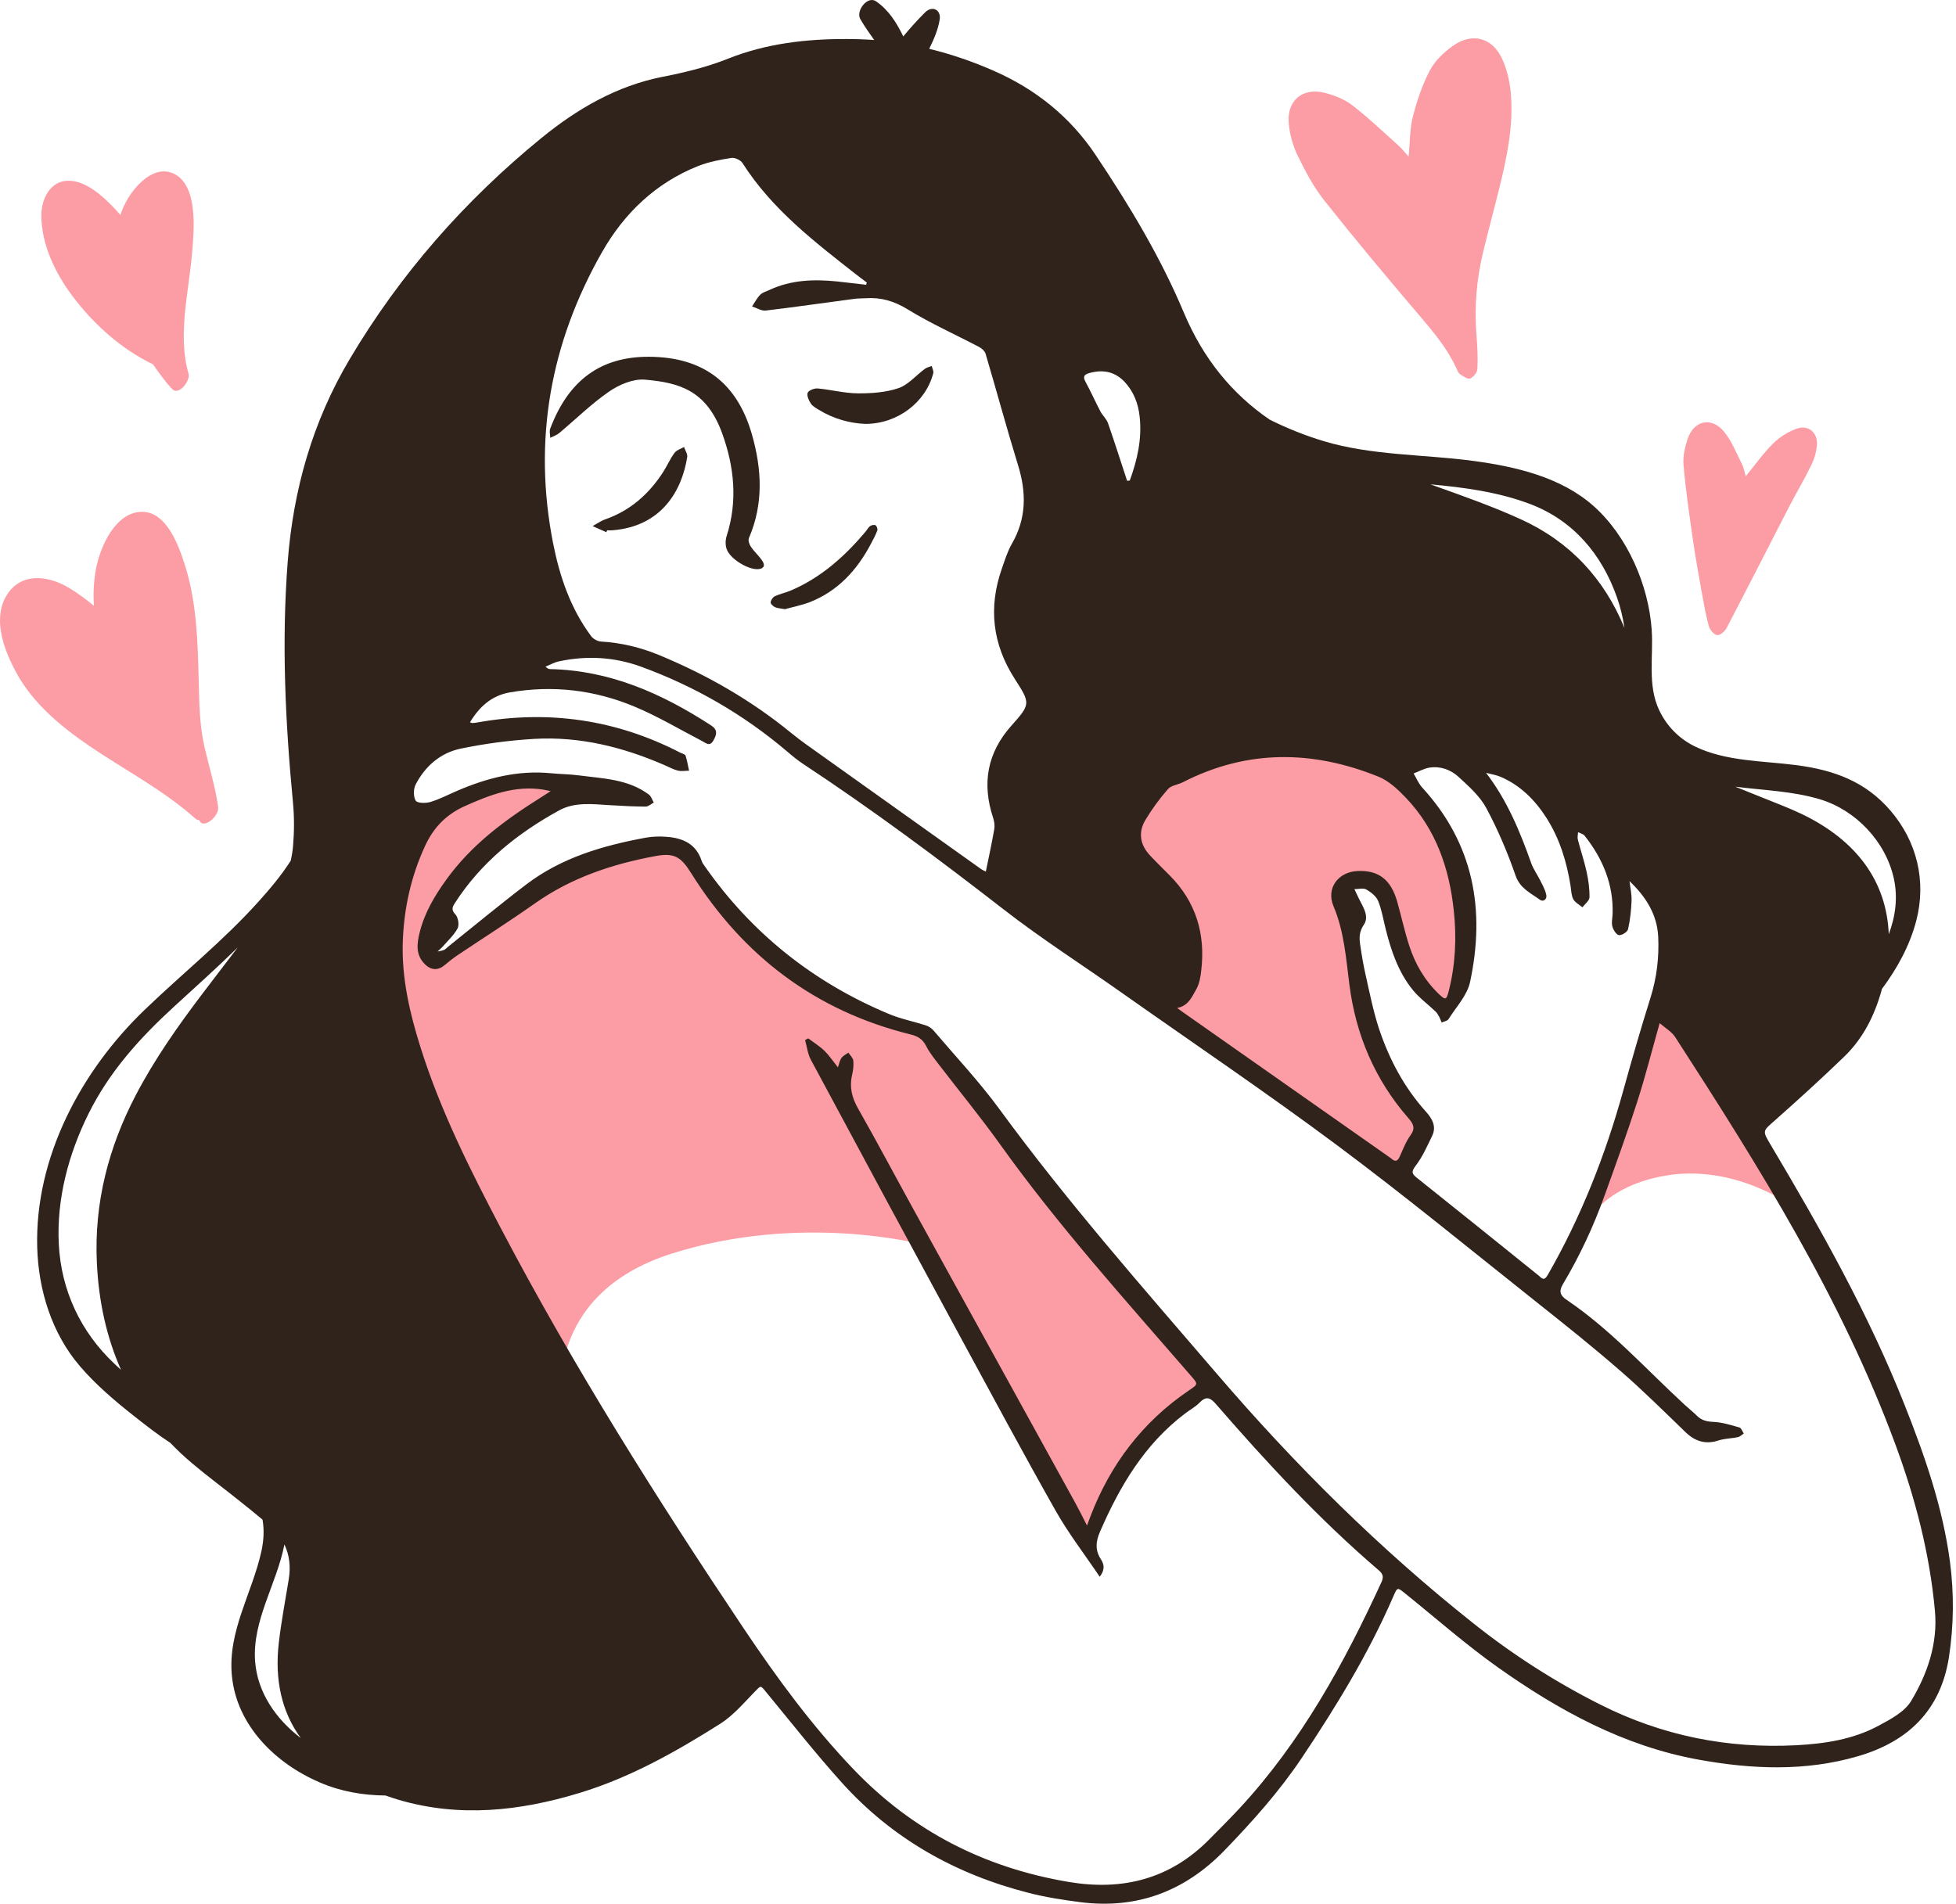 <?xml version="1.0" encoding="UTF-8"?> <svg xmlns="http://www.w3.org/2000/svg" width="113" height="110" viewBox="0 0 113 110" fill="none"> <path d="M44.937 55.63C42.872 53.203 40.144 48.835 39.233 48.954C38.323 49.074 32.682 49.741 31.041 51.319C29.401 52.898 25.581 55.811 25.095 55.387C24.609 54.962 25.215 51.806 26.855 50.289C28.495 48.773 33.225 45.435 33.225 45.435C33.225 45.435 30.436 45.072 29.22 45.435C28.004 45.798 24.914 47.314 24.671 47.314C24.428 47.314 20.908 54.958 20.908 54.958C20.908 54.958 27.947 74.375 27.947 74.799C27.947 75.224 32.438 81.17 32.438 81.17C32.438 81.17 31.346 74.799 38.809 72.434C46.272 70.069 53.191 71.886 53.191 71.886L62.837 89.057C62.837 89.057 64.535 84.446 66.113 82.868C67.692 81.289 69.632 80.197 69.632 80.197L53.31 59.627C53.31 59.635 47.001 58.057 44.937 55.63Z" fill="#FC9CA4"></path> <path d="M79.885 43.37L68.779 40.214L63.682 43.976L67.139 58.601L80.486 67.46C80.486 67.46 82.55 65.82 82.002 64.728C81.454 63.636 78.665 60.541 78.421 57.266C78.178 53.99 76.781 51.744 77.21 51.2C77.634 50.656 79.332 50.289 79.699 51.019C80.061 51.748 80.61 55.086 81.459 56.116C82.307 57.146 83.523 58.057 83.523 58.057C83.523 58.057 86.012 54.295 84.796 51.381C83.589 48.468 79.885 43.37 79.885 43.37Z" fill="#FC9CA4"></path> <path d="M97.299 56.417C97.118 56.536 95.902 57.509 95.902 57.509L91.304 71.302C91.419 70.975 92.365 68.619 96.145 67.942C100.213 67.213 103.546 69.702 103.546 69.702C103.546 69.702 97.48 56.297 97.299 56.417Z" fill="#FC9CA4"></path> <path d="M112.653 90.255C112.238 87.099 111.194 84.114 110.027 81.17C107.941 75.904 105.173 70.993 102.286 66.138C101.804 65.329 101.835 65.36 102.52 64.755C103.882 63.548 105.23 62.323 106.539 61.059C107.627 60.007 108.29 58.694 108.697 57.235C108.705 57.204 108.71 57.177 108.719 57.146C109.607 55.953 110.328 54.639 110.704 53.203C111.3 50.917 110.748 48.623 109.209 46.832C107.768 45.156 105.951 44.498 103.807 44.215C101.87 43.958 99.722 44.007 97.927 43.136C97.007 42.69 96.291 41.96 95.853 41.036C95.164 39.586 95.526 37.928 95.42 36.39C95.243 33.817 94.019 30.987 92.078 29.254C90.186 27.565 87.56 26.96 85.115 26.632C82.246 26.248 79.266 26.327 76.476 25.492C75.402 25.169 74.359 24.749 73.355 24.25C71.171 22.76 69.509 20.721 68.39 18.06C67.042 14.85 65.238 11.857 63.297 8.957C61.821 6.747 59.827 5.151 57.408 4.09C56.193 3.555 54.95 3.13 53.681 2.821C53.942 2.282 54.19 1.738 54.287 1.132C54.376 0.566 53.863 0.301 53.443 0.716C53.001 1.159 52.576 1.623 52.183 2.105C51.803 1.322 51.356 0.597 50.618 0.08C50.109 -0.274 49.433 0.637 49.698 1.097C49.941 1.517 50.22 1.915 50.503 2.312C49.977 2.273 49.446 2.255 48.911 2.255C46.568 2.246 44.247 2.52 42.081 3.382C40.83 3.882 39.578 4.183 38.274 4.439C35.626 4.961 33.34 6.291 31.271 7.98C26.846 11.592 23.123 15.828 20.201 20.753C18.057 24.364 16.943 28.286 16.62 32.468C16.262 37.119 16.483 41.743 16.925 46.372C17.005 47.203 17 48.052 16.93 48.888C16.903 49.179 16.859 49.462 16.793 49.737C16.249 50.59 15.59 51.372 14.914 52.12C12.884 54.374 10.524 56.262 8.344 58.362C4.679 61.886 2.004 66.89 2.15 72.085C2.221 74.556 2.995 77.054 4.622 78.946C5.554 80.034 6.655 80.962 7.774 81.846C8.45 82.377 9.122 82.903 9.834 83.367C10.219 83.765 10.625 84.154 11.067 84.525C11.952 85.277 12.889 85.967 13.795 86.692C14.255 87.059 14.715 87.426 15.166 87.806C15.272 88.403 15.236 89.026 15.099 89.649C14.556 92.09 13.145 94.256 13.397 96.838C13.68 99.716 15.922 101.9 18.481 102.996C19.715 103.527 20.988 103.735 22.27 103.748C22.531 103.841 22.792 103.925 23.053 104.004C26.55 105.026 30.02 104.65 33.455 103.607C36.395 102.718 39.044 101.224 41.617 99.597C42.359 99.124 42.961 98.412 43.584 97.771C43.973 97.373 43.92 97.355 44.287 97.806C45.724 99.548 47.121 101.325 48.633 103.005C51.555 106.25 55.22 108.302 59.433 109.376C60.397 109.624 61.392 109.778 62.382 109.907C65.676 110.335 68.457 109.283 70.751 106.909C72.36 105.242 73.903 103.518 75.198 101.586C77.192 98.606 79.058 95.556 80.49 92.253C80.734 91.696 80.72 91.705 81.198 92.09C82.975 93.522 84.69 95.034 86.547 96.352C90.066 98.841 93.806 100.892 98.126 101.675C101.216 102.236 104.302 102.364 107.344 101.476C110.208 100.64 112.105 98.85 112.591 95.764C112.874 93.92 112.892 92.085 112.653 90.255ZM11.726 57.376C10.298 59.259 8.936 61.187 7.84 63.287C6.262 66.311 5.439 69.512 5.594 72.934C5.696 75.175 6.147 77.253 6.991 79.15C6.859 79.035 6.73 78.915 6.602 78.791C4.661 76.966 3.53 74.556 3.397 71.886C3.264 69.282 3.958 66.687 5.108 64.366C6.324 61.912 8.07 59.984 10.077 58.145C11.306 57.018 12.548 55.908 13.733 54.746C13.066 55.625 12.394 56.496 11.726 57.376ZM14.737 95.985C14.569 93.624 15.992 91.515 16.43 89.243C16.718 89.84 16.801 90.507 16.682 91.25C16.483 92.475 16.249 93.695 16.107 94.924C15.86 97.064 16.271 98.916 17.376 100.428C15.948 99.34 14.869 97.797 14.737 95.985ZM105.133 46.182C107.22 46.81 108.948 48.636 109.413 50.78C109.651 51.885 109.497 52.964 109.116 53.981C108.993 50.952 107.286 48.565 104.068 47.026C103.329 46.673 102.556 46.39 101.8 46.08C101.282 45.868 100.765 45.665 100.248 45.457C101.879 45.665 103.546 45.709 105.133 46.182ZM88.369 29.113C90.884 30.059 92.538 32.022 93.418 34.528C93.625 35.116 93.758 35.7 93.846 36.283C92.675 33.432 90.694 31.297 87.86 30.006C86.264 29.276 84.598 28.688 82.944 28.096C82.843 28.06 82.736 28.025 82.635 27.985C84.58 28.166 86.538 28.423 88.369 29.113ZM82.577 44.356C83.205 44.255 83.802 44.471 84.248 44.878C84.845 45.426 85.491 45.996 85.866 46.695C86.534 47.937 87.091 49.255 87.555 50.59C87.816 51.341 88.426 51.598 88.957 51.987C89.16 52.137 89.381 51.96 89.332 51.713C89.275 51.43 89.125 51.16 88.992 50.895C88.82 50.546 88.581 50.223 88.453 49.856C87.807 48.039 87.082 46.27 85.853 44.657C86.136 44.732 86.437 44.776 86.702 44.891C87.843 45.386 88.683 46.231 89.341 47.261C90.106 48.463 90.513 49.798 90.734 51.196C90.774 51.452 90.774 51.735 90.889 51.956C90.995 52.151 91.238 52.274 91.419 52.425C91.561 52.234 91.822 52.044 91.826 51.85C91.835 51.355 91.764 50.851 91.658 50.364C91.521 49.741 91.313 49.135 91.154 48.516C91.119 48.384 91.158 48.229 91.167 48.083C91.295 48.15 91.459 48.185 91.543 48.286C92.591 49.613 93.219 51.098 93.161 52.818C93.152 53.057 93.086 53.313 93.148 53.534C93.201 53.733 93.378 54.012 93.528 54.034C93.692 54.056 94.019 53.848 94.054 53.693C94.178 53.154 94.235 52.593 94.257 52.04C94.271 51.669 94.182 51.288 94.138 50.913C95.062 51.792 95.73 52.814 95.796 54.118C95.853 55.325 95.712 56.505 95.345 57.668C94.788 59.441 94.271 61.231 93.776 63.022C92.746 66.735 91.348 70.299 89.425 73.65C89.275 73.911 89.169 73.981 88.948 73.756C88.908 73.712 88.859 73.676 88.811 73.641C86.503 71.784 84.2 69.923 81.883 68.079C81.578 67.836 81.503 67.73 81.781 67.363C82.179 66.846 82.449 66.227 82.736 65.635C83.006 65.078 82.728 64.622 82.365 64.22C81.114 62.827 80.256 61.205 79.668 59.445C79.337 58.441 79.133 57.398 78.899 56.364C78.762 55.762 78.66 55.152 78.572 54.538C78.519 54.153 78.532 53.817 78.793 53.428C79.12 52.937 78.74 52.403 78.501 51.916C78.413 51.739 78.329 51.554 78.245 51.377C78.479 51.377 78.762 51.297 78.939 51.399C79.208 51.554 79.509 51.792 79.62 52.066C79.827 52.579 79.916 53.145 80.053 53.685C80.371 54.953 80.791 56.191 81.631 57.217C82.002 57.672 82.498 58.03 82.926 58.442C83.015 58.521 83.077 58.632 83.134 58.738C83.196 58.848 83.236 58.968 83.285 59.083C83.422 59.021 83.616 58.994 83.682 58.888C84.124 58.185 84.766 57.509 84.929 56.735C85.818 52.575 85.137 48.751 82.166 45.51C81.954 45.28 81.83 44.966 81.666 44.692C81.963 44.582 82.259 44.409 82.577 44.356ZM66.166 47.389C66.542 46.757 66.984 46.156 67.471 45.599C67.656 45.382 68.041 45.346 68.324 45.205C72.042 43.295 75.831 43.339 79.637 44.878C80.239 45.121 80.769 45.625 81.229 46.107C82.957 47.924 83.727 50.17 83.987 52.615C84.155 54.175 84.085 55.731 83.696 57.261C83.563 57.787 83.51 57.809 83.112 57.425C82.303 56.647 81.751 55.692 81.41 54.635C81.14 53.8 80.955 52.937 80.716 52.093C80.353 50.82 79.642 50.276 78.43 50.329C77.303 50.378 76.6 51.328 77.038 52.363C77.652 53.813 77.758 55.351 77.953 56.872C78.324 59.794 79.425 62.381 81.357 64.6C81.653 64.94 81.786 65.188 81.481 65.604C81.216 65.971 81.052 66.413 80.862 66.833C80.738 67.116 80.588 67.142 80.371 66.939C80.34 66.912 80.309 66.89 80.274 66.868C76.264 64.052 72.254 61.236 68.244 58.419C68.178 58.375 68.116 58.327 68.005 58.243C68.655 58.123 68.863 57.593 69.111 57.16C69.292 56.841 69.358 56.439 69.398 56.068C69.646 53.959 69.089 52.106 67.572 50.581C67.192 50.196 66.803 49.821 66.436 49.427C65.866 48.817 65.742 48.105 66.166 47.389ZM62.944 21.553C63.722 21.34 64.411 21.469 64.977 22.074C65.503 22.64 65.76 23.33 65.839 24.077C65.981 25.359 65.702 26.575 65.269 27.764L65.114 27.782C64.747 26.668 64.394 25.554 64.009 24.448C63.92 24.201 63.695 24.006 63.571 23.772C63.275 23.206 63.014 22.618 62.709 22.057C62.532 21.743 62.661 21.628 62.944 21.553ZM34.773 14.581C36.059 12.317 37.885 10.566 40.343 9.589C40.949 9.351 41.608 9.227 42.253 9.125C42.452 9.094 42.784 9.249 42.894 9.421C44.587 12.079 47.032 13.957 49.459 15.858C49.663 16.018 49.87 16.168 50.074 16.323C50.061 16.367 50.052 16.411 50.039 16.455C49.486 16.393 48.938 16.327 48.385 16.265C47.032 16.124 45.706 16.168 44.446 16.756C44.265 16.84 44.053 16.897 43.92 17.03C43.73 17.224 43.602 17.477 43.447 17.706C43.708 17.79 43.982 17.972 44.234 17.945C45.94 17.742 47.642 17.494 49.349 17.269C49.566 17.238 49.787 17.247 50.008 17.233C50.887 17.172 51.652 17.392 52.435 17.874C53.757 18.688 55.189 19.325 56.564 20.049C56.719 20.129 56.895 20.288 56.94 20.447C57.576 22.596 58.16 24.758 58.819 26.898C59.301 28.467 59.3 29.957 58.461 31.412C58.204 31.858 58.05 32.367 57.877 32.857C57.094 35.099 57.329 37.216 58.624 39.228C59.531 40.638 59.544 40.682 58.443 41.916C57.019 43.507 56.719 45.28 57.377 47.27C57.444 47.469 57.475 47.707 57.439 47.915C57.298 48.72 57.125 49.52 56.953 50.36C56.856 50.311 56.763 50.276 56.688 50.223C53.315 47.822 49.946 45.417 46.572 43.012C46.281 42.804 45.993 42.583 45.715 42.358C43.407 40.466 40.847 38.998 38.093 37.857C37.014 37.411 35.891 37.137 34.72 37.07C34.521 37.057 34.273 36.92 34.154 36.761C32.956 35.156 32.328 33.299 31.948 31.367C30.785 25.421 31.797 19.82 34.773 14.581ZM79.814 91.405C77.652 96.117 75.176 100.631 71.626 104.469C71.056 105.083 70.459 105.676 69.867 106.277C67.599 108.58 64.844 109.27 61.719 108.739C56.869 107.917 52.722 105.804 49.3 102.223C46.922 99.734 44.901 96.98 42.996 94.141C37.974 86.639 33.155 79.008 28.955 71.01C27.177 67.624 25.458 64.211 24.304 60.55C23.676 58.561 23.199 56.536 23.269 54.423C23.336 52.482 23.747 50.621 24.569 48.852C25.055 47.809 25.785 47.057 26.85 46.58C28.292 45.934 29.733 45.373 31.355 45.621C31.466 45.638 31.576 45.665 31.811 45.714C31.55 45.882 31.395 45.983 31.236 46.085C29.171 47.38 27.235 48.813 25.789 50.82C25.117 51.748 24.534 52.73 24.251 53.853C24.087 54.502 23.994 55.166 24.543 55.709C24.914 56.081 25.316 56.085 25.71 55.749C25.935 55.555 26.169 55.373 26.417 55.205C27.911 54.202 29.432 53.238 30.904 52.199C33.013 50.709 35.387 49.922 37.885 49.462C38.977 49.264 39.349 49.524 39.937 50.466C42.93 55.236 47.103 58.415 52.607 59.772C53.036 59.878 53.306 60.051 53.509 60.449C53.704 60.838 53.991 61.183 54.256 61.532C55.423 63.057 56.648 64.543 57.762 66.103C61.131 70.82 65.008 75.113 68.793 79.486C69.235 79.994 69.221 79.976 68.669 80.352C66.003 82.165 64.146 84.618 62.996 87.616C62.939 87.762 62.886 87.908 62.798 88.151C62.546 87.656 62.338 87.236 62.112 86.824C58.995 81.166 55.87 75.507 52.753 69.843C51.692 67.916 50.662 65.971 49.574 64.056C49.216 63.428 49.062 62.823 49.225 62.12C49.287 61.85 49.327 61.558 49.296 61.289C49.278 61.125 49.115 60.979 49.013 60.825C48.876 60.922 48.708 60.997 48.615 61.13C48.513 61.271 48.482 61.461 48.407 61.673C48.138 61.337 47.912 60.997 47.625 60.714C47.346 60.444 47.006 60.236 46.692 59.998C46.63 60.033 46.568 60.069 46.511 60.099C46.617 60.48 46.661 60.891 46.842 61.231C49.716 66.59 52.603 71.943 55.503 77.293C57.316 80.635 59.115 83.986 60.985 87.293C61.728 88.606 62.66 89.813 63.531 91.108C63.823 90.733 63.81 90.419 63.607 90.109C63.253 89.574 63.302 89.066 63.554 88.491C64.703 85.852 66.135 83.429 68.483 81.661C68.753 81.457 69.062 81.289 69.296 81.051C69.69 80.644 69.929 80.759 70.265 81.152C73.191 84.525 76.224 87.797 79.624 90.71C79.849 90.901 79.969 91.064 79.814 91.405ZM110.412 98.279C110.036 98.912 109.227 99.34 108.533 99.712C107.061 100.507 105.429 100.755 103.78 100.843C99.801 101.051 96.017 100.291 92.454 98.496C89.854 97.187 87.418 95.627 85.137 93.814C79.708 89.508 74.823 84.654 70.313 79.397C66.012 74.388 61.648 69.432 57.744 64.096C56.577 62.5 55.211 61.05 53.929 59.542C53.819 59.414 53.655 59.304 53.496 59.251C52.78 59.021 52.028 58.875 51.338 58.583C46.988 56.762 43.429 53.932 40.719 50.059C40.648 49.962 40.573 49.86 40.538 49.75C40.22 48.76 39.446 48.419 38.509 48.353C38.111 48.322 37.704 48.331 37.315 48.401C34.835 48.857 32.438 49.555 30.396 51.111C28.866 52.274 27.39 53.503 25.891 54.701C25.811 54.763 25.745 54.847 25.657 54.887C25.537 54.936 25.405 54.953 25.276 54.98C25.365 54.896 25.462 54.821 25.542 54.732C25.851 54.379 26.218 54.047 26.435 53.645C26.541 53.446 26.47 53.008 26.311 52.84C26.068 52.579 26.121 52.429 26.276 52.186C27.788 49.834 29.901 48.141 32.315 46.819C33.194 46.337 34.22 46.461 35.206 46.523C35.905 46.567 36.603 46.602 37.302 46.606C37.456 46.606 37.616 46.456 37.77 46.372C37.678 46.218 37.624 46.019 37.492 45.917C36.294 45.015 34.844 44.988 33.442 44.803C32.907 44.732 32.363 44.732 31.828 44.679C29.923 44.493 28.141 44.949 26.408 45.696C25.895 45.917 25.391 46.182 24.861 46.341C24.596 46.421 24.105 46.412 24.017 46.266C23.875 46.032 23.88 45.59 24.012 45.333C24.56 44.272 25.445 43.503 26.603 43.26C28.004 42.968 29.441 42.778 30.869 42.694C33.495 42.544 35.993 43.167 38.389 44.21C38.646 44.321 38.898 44.462 39.167 44.529C39.371 44.577 39.592 44.533 39.808 44.533C39.742 44.241 39.698 43.945 39.605 43.662C39.578 43.578 39.406 43.543 39.3 43.49C35.595 41.575 31.687 41.014 27.589 41.743C27.491 41.761 27.39 41.774 27.292 41.779C27.257 41.783 27.222 41.757 27.151 41.735C27.695 40.837 28.393 40.192 29.463 40.006C31.939 39.581 34.344 39.864 36.643 40.824C37.987 41.381 39.247 42.137 40.542 42.809C40.79 42.937 41.011 43.167 41.227 42.765C41.409 42.429 41.475 42.172 41.073 41.911C38.243 40.072 35.242 38.737 31.793 38.662C31.718 38.662 31.638 38.644 31.515 38.52C31.771 38.419 32.019 38.273 32.288 38.215C33.893 37.871 35.48 37.959 37.019 38.516C40.131 39.652 42.961 41.284 45.485 43.432C45.772 43.68 46.069 43.923 46.382 44.131C50.379 46.766 54.208 49.617 57.988 52.553C60.163 54.242 62.492 55.731 64.747 57.323C68.916 60.263 73.147 63.123 77.237 66.169C81.167 69.096 84.956 72.213 88.793 75.259C90.42 76.55 92.047 77.85 93.616 79.216C94.916 80.343 96.136 81.559 97.374 82.753C97.931 83.288 98.533 83.478 99.289 83.23C99.642 83.115 100.036 83.12 100.407 83.04C100.526 83.013 100.628 82.903 100.739 82.832C100.659 82.713 100.597 82.514 100.491 82.483C99.996 82.341 99.492 82.182 98.984 82.16C98.594 82.143 98.289 82.067 98.02 81.793C97.808 81.581 97.569 81.395 97.348 81.192C95.097 79.119 93.051 76.824 90.495 75.1C90.15 74.866 90.04 74.627 90.283 74.216C91.269 72.562 92.078 70.825 92.723 69.012C93.364 67.226 94.014 65.44 94.593 63.636C95.062 62.173 95.438 60.683 95.88 59.118C96.212 59.41 96.574 59.613 96.773 59.918C101.632 67.434 106.38 75.011 109.501 83.469C110.651 86.581 111.482 89.769 111.782 93.076C111.955 94.959 111.353 96.71 110.412 98.279Z" fill="#30231B"></path> <path d="M81.379 9.05C81.459 8.201 81.441 7.445 81.622 6.742C81.857 5.823 82.166 4.899 82.608 4.063C82.9 3.506 83.422 3.016 83.943 2.644C85.049 1.862 86.216 2.171 86.777 3.396C87.056 3.997 87.215 4.687 87.277 5.35C87.449 7.224 87.065 9.05 86.618 10.863C86.309 12.123 85.964 13.378 85.663 14.643C85.296 16.19 85.172 17.76 85.296 19.347C85.349 20.006 85.385 20.669 85.349 21.323C85.34 21.522 85.115 21.805 84.925 21.871C84.775 21.924 84.514 21.73 84.328 21.606C84.24 21.548 84.2 21.407 84.147 21.301C83.629 20.156 82.838 19.214 82.029 18.264C80.163 16.075 78.315 13.865 76.529 11.614C75.901 10.823 75.411 9.908 74.969 8.993C74.686 8.414 74.504 7.746 74.451 7.105C74.341 5.81 75.252 5.049 76.507 5.359C77.078 5.5 77.674 5.734 78.13 6.088C79.076 6.818 79.938 7.649 80.831 8.445C81.003 8.608 81.149 8.798 81.379 9.05Z" fill="#FC9CA4"></path> <path d="M100.854 27.521C101.406 26.845 101.87 26.186 102.432 25.629C102.803 25.262 103.285 24.957 103.776 24.776C104.466 24.519 105.031 24.997 104.965 25.731C104.93 26.12 104.815 26.522 104.642 26.871C104.24 27.698 103.767 28.489 103.347 29.303C102.149 31.628 100.964 33.958 99.753 36.279C99.651 36.474 99.377 36.717 99.209 36.699C99.028 36.682 98.785 36.403 98.727 36.195C98.55 35.581 98.444 34.949 98.329 34.321C98.139 33.264 97.945 32.203 97.794 31.142C97.591 29.723 97.383 28.299 97.259 26.871C97.215 26.372 97.339 25.828 97.502 25.346C97.865 24.29 98.873 24.069 99.594 24.935C100.04 25.474 100.305 26.168 100.628 26.801C100.739 27.013 100.774 27.256 100.854 27.521Z" fill="#FC9CA4"></path> <path d="M37.496 20.615C40.609 20.629 42.58 22.105 43.438 25.098C44.013 27.105 44.119 29.113 43.266 31.089C43.208 31.221 43.288 31.46 43.381 31.593C43.58 31.889 43.862 32.128 44.053 32.428C44.234 32.716 44.084 32.879 43.761 32.888C43.173 32.901 42.169 32.278 41.979 31.725C41.9 31.5 41.904 31.204 41.979 30.974C42.625 28.958 42.421 26.973 41.718 25.032C40.821 22.574 39.273 22.11 37.258 21.937C36.586 21.88 35.776 22.22 35.193 22.622C34.163 23.33 33.265 24.223 32.302 25.027C32.156 25.147 31.961 25.209 31.789 25.297C31.784 25.12 31.727 24.917 31.789 24.762C32.85 21.955 34.72 20.602 37.496 20.615Z" fill="#30231B"></path> <path d="M49.977 24.493C49.106 24.457 48.169 24.21 47.311 23.684C47.143 23.582 46.948 23.476 46.842 23.317C46.723 23.136 46.595 22.848 46.661 22.694C46.727 22.548 47.05 22.428 47.245 22.446C48.018 22.517 48.792 22.724 49.566 22.729C50.352 22.733 51.184 22.676 51.918 22.424C52.479 22.229 52.921 21.686 53.429 21.314C53.54 21.23 53.695 21.199 53.827 21.146C53.858 21.288 53.947 21.438 53.916 21.562C53.483 23.246 51.847 24.502 49.977 24.493Z" fill="#30231B"></path> <path d="M35.029 30.753C34.764 30.634 34.503 30.519 34.238 30.399C34.477 30.267 34.707 30.099 34.963 30.01C36.404 29.506 37.474 28.56 38.292 27.305C38.531 26.938 38.703 26.526 38.964 26.173C39.083 26.009 39.327 25.938 39.517 25.828C39.583 26.022 39.729 26.23 39.702 26.407C39.389 28.379 38.204 30.421 35.374 30.642C35.277 30.651 35.175 30.642 35.074 30.642C35.06 30.678 35.047 30.713 35.029 30.753Z" fill="#30231B"></path> <path d="M45.348 35.2C45.087 35.152 44.919 35.147 44.778 35.086C44.667 35.032 44.512 34.895 44.521 34.807C44.53 34.679 44.645 34.511 44.76 34.453C45.047 34.316 45.366 34.254 45.662 34.131C47.417 33.388 48.792 32.159 50.003 30.722C50.092 30.616 50.158 30.479 50.264 30.399C50.344 30.342 50.507 30.306 50.578 30.351C50.653 30.395 50.715 30.567 50.684 30.651C50.587 30.912 50.454 31.16 50.322 31.407C49.517 32.941 48.403 34.161 46.758 34.803C46.272 34.984 45.759 35.081 45.348 35.2Z" fill="#30231B"></path> <path d="M11.514 47.389C11.434 47.389 11.359 47.362 11.289 47.301C9.427 45.638 7.204 44.493 5.152 43.096C3.508 41.973 1.903 40.638 0.939 38.865C0.28 37.65 -0.392 35.939 0.276 34.595C1.054 33.043 2.725 33.206 3.989 33.971C4.485 34.272 4.966 34.621 5.426 35.006C5.373 34.272 5.422 33.538 5.546 32.87C5.78 31.593 6.699 29.502 8.282 29.577C9.679 29.639 10.356 31.619 10.7 32.711C11.381 34.864 11.425 37.208 11.483 39.449C11.514 40.722 11.532 41.96 11.823 43.207C12.089 44.347 12.438 45.457 12.601 46.615C12.69 47.177 11.704 47.959 11.514 47.389Z" fill="#FC9CA4"></path> <path d="M11.094 14.647C10.904 16.884 10.249 19.386 10.895 21.601C11.005 21.982 10.342 22.892 9.944 22.477C9.524 22.035 9.184 21.539 8.835 21.049C6.982 20.156 5.386 18.714 4.162 17.074C3.176 15.752 2.38 14.099 2.389 12.41C2.398 11.482 2.911 10.434 3.967 10.443C4.949 10.447 5.882 11.287 6.518 11.941C6.668 12.096 6.814 12.26 6.956 12.423C7.044 12.154 7.155 11.888 7.292 11.641C7.769 10.765 8.866 9.519 10.002 10.018C11.487 10.673 11.2 13.4 11.094 14.647Z" fill="#FC9CA4"></path> </svg> 